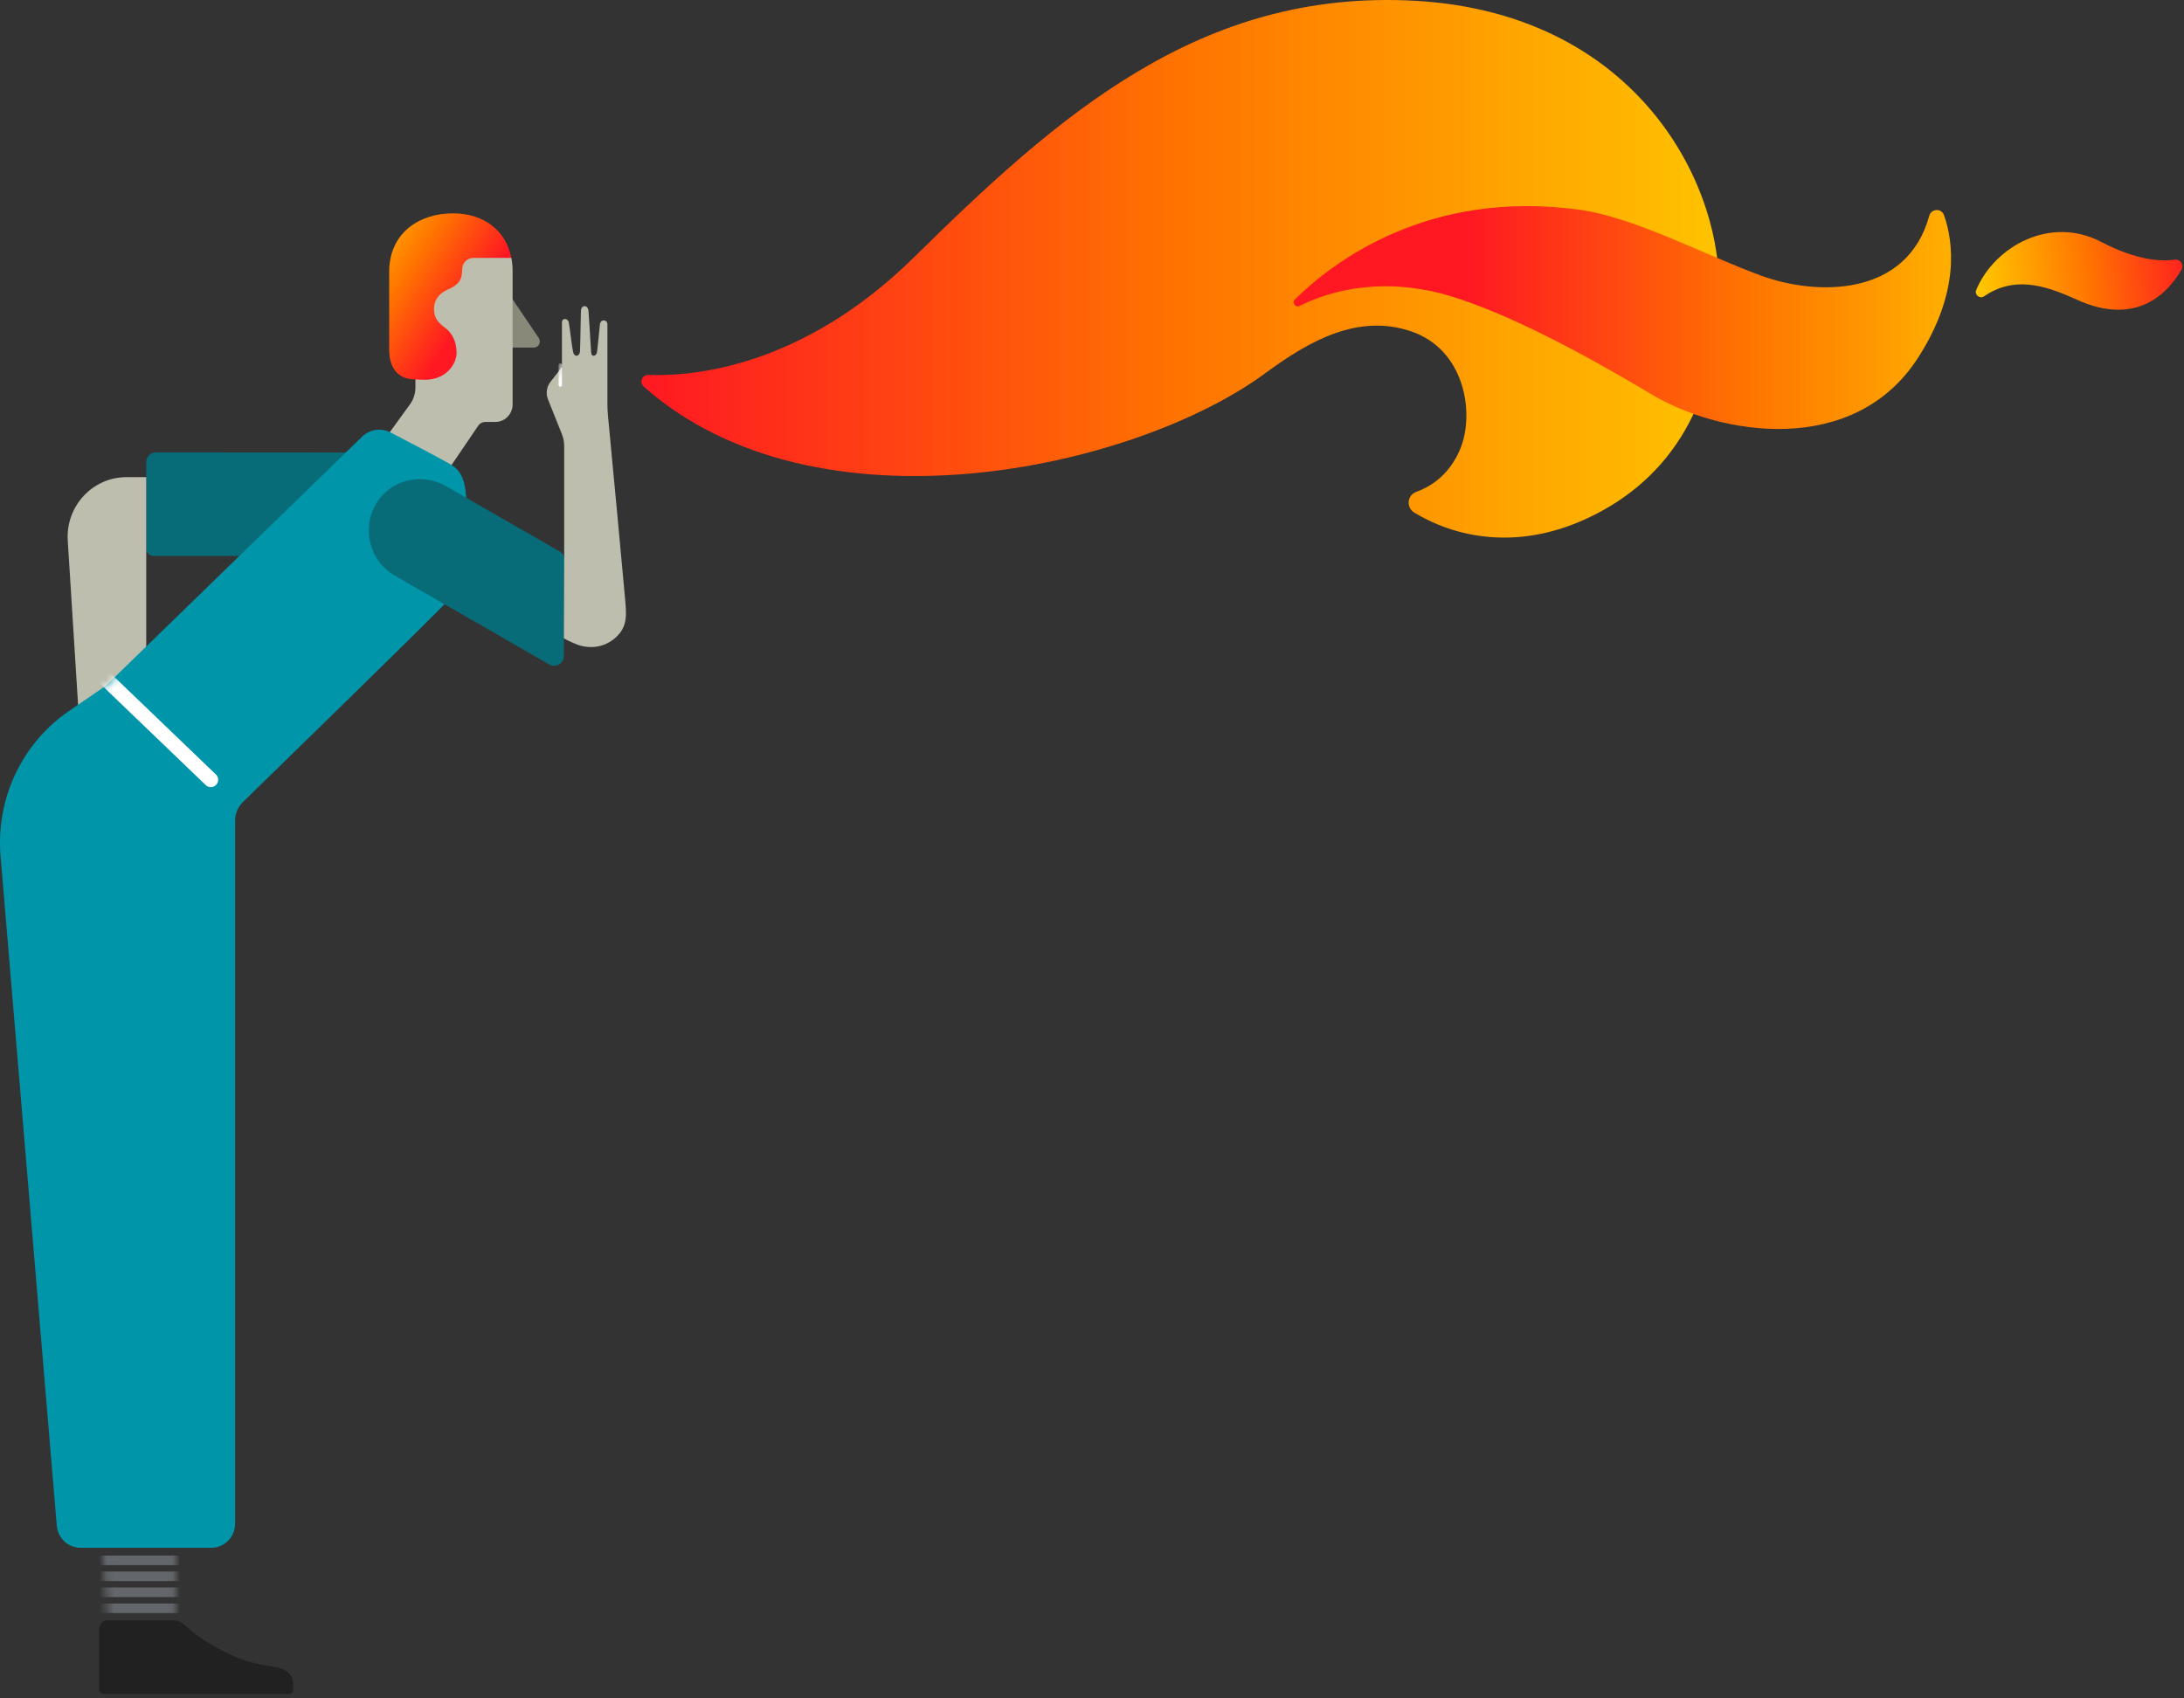 <svg xmlns="http://www.w3.org/2000/svg" width="297" height="231" viewBox="0 0 297 231" fill="none"><rect x="0" y="0" width="297" height="231" fill="#333333" stroke="none"/><path d="M192.597 66.9C191.348 67.344 191.195 69.03 192.328 69.719C197.714 72.999 206.142 74.99 215.772 70.532C227.432 65.138 233.776 54.351 233.776 39.067C233.776 23.782 221.679 1.756 192.459 0.109C163.239 -1.538 143.902 15.692 124.273 35.014C108.959 50.091 94.004 51.218 88.166 50.988C87.323 50.957 86.894 52.007 87.522 52.566C111.05 73.443 154.283 63.866 172.08 50.75C178.109 46.307 184.705 42.629 191.892 45.066C199.193 47.54 200.557 56.136 198.611 60.978C197.561 63.583 195.584 65.835 192.581 66.9H192.597Z" fill="url(#paint0_linear_15_150)"></path><path d="M176.744 41.61C176.177 41.894 175.641 41.166 176.093 40.721C181.249 35.642 194.242 25.69 214.805 28.532C222.359 29.574 231.76 34.669 239.513 37.496C247.12 40.277 259.317 40.4 262.359 29.352C262.634 28.364 264.013 28.287 264.358 29.253C265.645 32.899 266.557 39.764 260.834 48.658C252.146 62.158 234.012 59.262 224.665 53.677C215.318 48.092 205.321 42.744 197.292 40.285C190.45 38.193 183.057 38.454 176.729 41.61H176.744Z" fill="url(#paint1_linear_15_150)"></path><path d="M269.792 40.307C269.217 40.697 268.474 40.084 268.742 39.441C271.194 33.58 278.74 29.244 285.765 32.914C290.577 35.426 293.886 35.58 295.74 35.319C296.483 35.212 297.027 36.009 296.652 36.668C294.982 39.594 290.737 44.574 282.356 40.728C277.667 38.575 273.714 37.633 269.792 40.314V40.307Z" fill="url(#paint2_linear_15_150)"></path><path d="M69.165 39.91L73.271 45.978C73.639 46.529 73.256 47.273 72.597 47.273H68.805L69.157 39.91H69.165Z" fill="#888979"></path><path d="M61.112 63.673L65.05 57.881C65.257 57.574 65.602 57.391 65.977 57.391H67.356C68.651 57.391 69.708 56.326 69.708 55.008V36.881C69.708 36.245 69.647 35.64 69.539 35.073L64.46 33.541L59.074 36.797L56.002 44.206L56.492 50.986V52.717C56.492 53.529 56.239 54.318 55.764 54.977L52.041 60.118L61.12 63.688L61.112 63.673Z" fill="#BEBEAF"></path><path d="M69.531 35.068C68.804 31.329 65.77 29.016 61.602 29.016C57.059 29.016 52.922 31.636 52.922 37.014V47.587C52.922 49.126 53.458 51.609 56.484 51.609C56.484 51.609 57.105 51.655 57.772 51.655C60.706 51.655 62.092 49.486 62.092 47.993C62.092 46.499 61.51 45.281 60.445 44.514C59.38 43.748 59.02 43.028 59.02 42.032C59.02 41.036 59.472 40.017 60.935 39.366C62.399 38.715 62.851 38.048 62.851 36.631C62.851 35.773 63.54 35.076 64.383 35.076H69.531V35.068Z" fill="url(#paint3_linear_15_150)"></path><path d="M47.592 75.603C51.407 75.603 54.678 72.577 54.747 68.708C54.816 64.839 51.69 61.545 47.821 61.545L21.198 61.529C20.471 61.529 19.888 62.127 19.888 62.862V74.622C19.888 75.166 20.325 75.611 20.861 75.611H47.592V75.603Z" fill="#086B78"></path><path d="M10.73 97.622L9.214 73.527C8.922 68.854 12.577 64.9 17.189 64.9H19.886V92.259L10.73 97.622Z" fill="#BEBEAF"></path><path d="M63.427 68.194C63.312 65.781 62.952 64.218 61.413 63.253C60.355 62.594 55.843 60.234 53.108 58.817C51.828 58.15 50.273 58.388 49.231 59.399L14.411 93.254L9.362 96.717C2.972 101.099 -0.575 108.646 0.076 116.445L7.722 207.514C7.868 209.207 9.262 210.517 10.94 210.517H28.745C30.53 210.517 31.97 209.046 31.97 207.238V111.595C31.97 110.661 32.346 109.757 33.02 109.105C37.755 104.493 57 85.723 60.095 82.536C62.868 79.678 63.42 76.032 63.42 74.101C63.42 72.17 63.535 70.608 63.42 68.194H63.427Z" fill="#0095A9"></path><path d="M53.666 78.269C50.303 76.331 49.138 71.972 51.115 68.57C53.092 65.168 57.367 64.242 60.691 66.141L76.244 75.082C76.55 75.258 76.742 75.588 76.734 75.948L76.673 89.217C76.673 90.244 75.577 90.887 74.696 90.382L53.658 78.269H53.666Z" fill="#086B78"></path><path d="M74.511 54.289C74.205 53.5 74.343 52.604 74.856 51.937L76.419 49.938V43.931C76.373 43.211 77.223 43.211 77.353 43.885C77.484 44.56 77.752 47.05 77.936 47.862C78.12 48.674 78.824 48.452 78.87 47.816C78.924 47.004 78.962 43.204 79.001 42.3C79.039 41.395 79.958 41.441 80.027 42.3C80.119 43.518 80.38 47.816 80.38 47.816C80.38 48.674 81.092 48.452 81.184 47.908C81.253 47.502 81.582 44.115 81.582 44.115C81.674 43.349 82.601 43.441 82.601 44.123V54.795C82.601 55.439 82.632 56.082 82.693 56.726C83.115 61.154 84.846 79.464 84.992 81.303C85.16 83.395 85.49 85.241 83.59 86.827C81.69 88.413 79.544 88.083 78.472 87.662C77.399 87.24 76.679 86.827 76.679 86.827L76.725 75.956V60.694C76.725 60.127 76.618 59.568 76.411 59.047L74.511 54.297V54.289Z" fill="#BEBEAF"></path><path d="M39.324 230.397C39.63 230.397 39.876 230.152 39.876 229.845V229.156C39.876 227.861 39.109 227.087 37.631 226.773C36.152 226.459 34.084 226.352 31.395 225.08C28.391 223.663 26.637 222.421 25.357 221.219C24.752 220.652 24.208 220.384 23.496 220.384H14.678C13.988 220.361 13.482 220.874 13.482 221.701V229.761C13.482 230.106 13.766 230.389 14.111 230.389H39.324V230.397Z" fill="#212121"></path><mask id="mask0_15_150" style="mask-type:luminance" maskUnits="userSpaceOnUse" x="2" y="87" width="36" height="29"><path d="M37.097 87.096H20.747L14.404 93.263L9.355 96.726C6.252 98.856 3.824 101.736 2.215 105.031V115.565H31.963V111.604C31.963 110.669 32.339 109.765 33.013 109.114C33.917 108.233 35.342 106.846 37.081 105.146V87.111L37.097 87.096Z" fill="white"></path></mask><g mask="url(#mask0_15_150)"><path d="M11.1 89.186L28.667 106.056" stroke="white" stroke-width="2" stroke-linecap="round" stroke-linejoin="round"></path></g><mask id="mask1_15_150" style="mask-type:luminance" maskUnits="userSpaceOnUse" x="74" y="45" width="6" height="11"><path d="M79.876 45.586H78.933C78.918 46.567 78.895 47.471 78.872 47.815C78.826 48.451 78.114 48.673 77.938 47.861C77.838 47.417 77.715 46.467 77.6 45.586H76.421V49.938L74.858 51.937C74.337 52.604 74.207 53.5 74.513 54.289L74.927 55.316H79.883V45.586H79.876Z" fill="white"></path></mask><g mask="url(#mask1_15_150)"><path d="M76.191 52.596C76.061 52.596 75.961 52.496 75.961 52.366V49.654C75.961 49.523 76.061 49.424 76.191 49.424C76.321 49.424 76.421 49.523 76.421 49.654V52.366C76.421 52.496 76.321 52.596 76.191 52.596Z" fill="white"></path></g><mask id="mask2_15_150" style="mask-type:luminance" maskUnits="userSpaceOnUse" x="13" y="205" width="12" height="16"><path d="M13.482 206.142L14.685 220.392H23.902L24.032 205.107L13.482 206.142Z" fill="white"></path></mask><g mask="url(#mask2_15_150)"><path d="M12.15 212.226H26.331" stroke="#63666A" stroke-width="1.3" stroke-miterlimit="10"></path><path d="M12.15 214.394H26.331" stroke="#63666A" stroke-width="1.3" stroke-miterlimit="10"></path><path d="M12.15 216.57H26.331" stroke="#63666A" stroke-width="1.3" stroke-miterlimit="10"></path><path d="M12.15 218.746H26.331" stroke="#63666A" stroke-width="1.3" stroke-miterlimit="10"></path></g><defs><linearGradient id="paint0_linear_15_150" x1="87.224" y1="36.562" x2="233.776" y2="36.562" gradientUnits="userSpaceOnUse"><stop stop-color="#FF1822"></stop><stop offset="0.51" stop-color="#FF7500"></stop><stop offset="1" stop-color="#FFC300"></stop></linearGradient><linearGradient id="paint1_linear_15_150" x1="199.544" y1="43.188" x2="274.885" y2="43.188" gradientUnits="userSpaceOnUse"><stop stop-color="#FF1822"></stop><stop offset="0.51" stop-color="#FF7500"></stop><stop offset="1" stop-color="#FFC300"></stop></linearGradient><linearGradient id="paint2_linear_15_150" x1="298.652" y1="35.327" x2="269.623" y2="38.368" gradientUnits="userSpaceOnUse"><stop stop-color="#FF1822"></stop><stop offset="0.51" stop-color="#FF7500"></stop><stop offset="1" stop-color="#FFC300"></stop></linearGradient><linearGradient id="paint3_linear_15_150" x1="63.571" y1="42.737" x2="47.038" y2="32.057" gradientUnits="userSpaceOnUse"><stop stop-color="#FF1822"></stop><stop offset="0.51" stop-color="#FF7500"></stop><stop offset="1" stop-color="#FFC400"></stop></linearGradient></defs></svg>